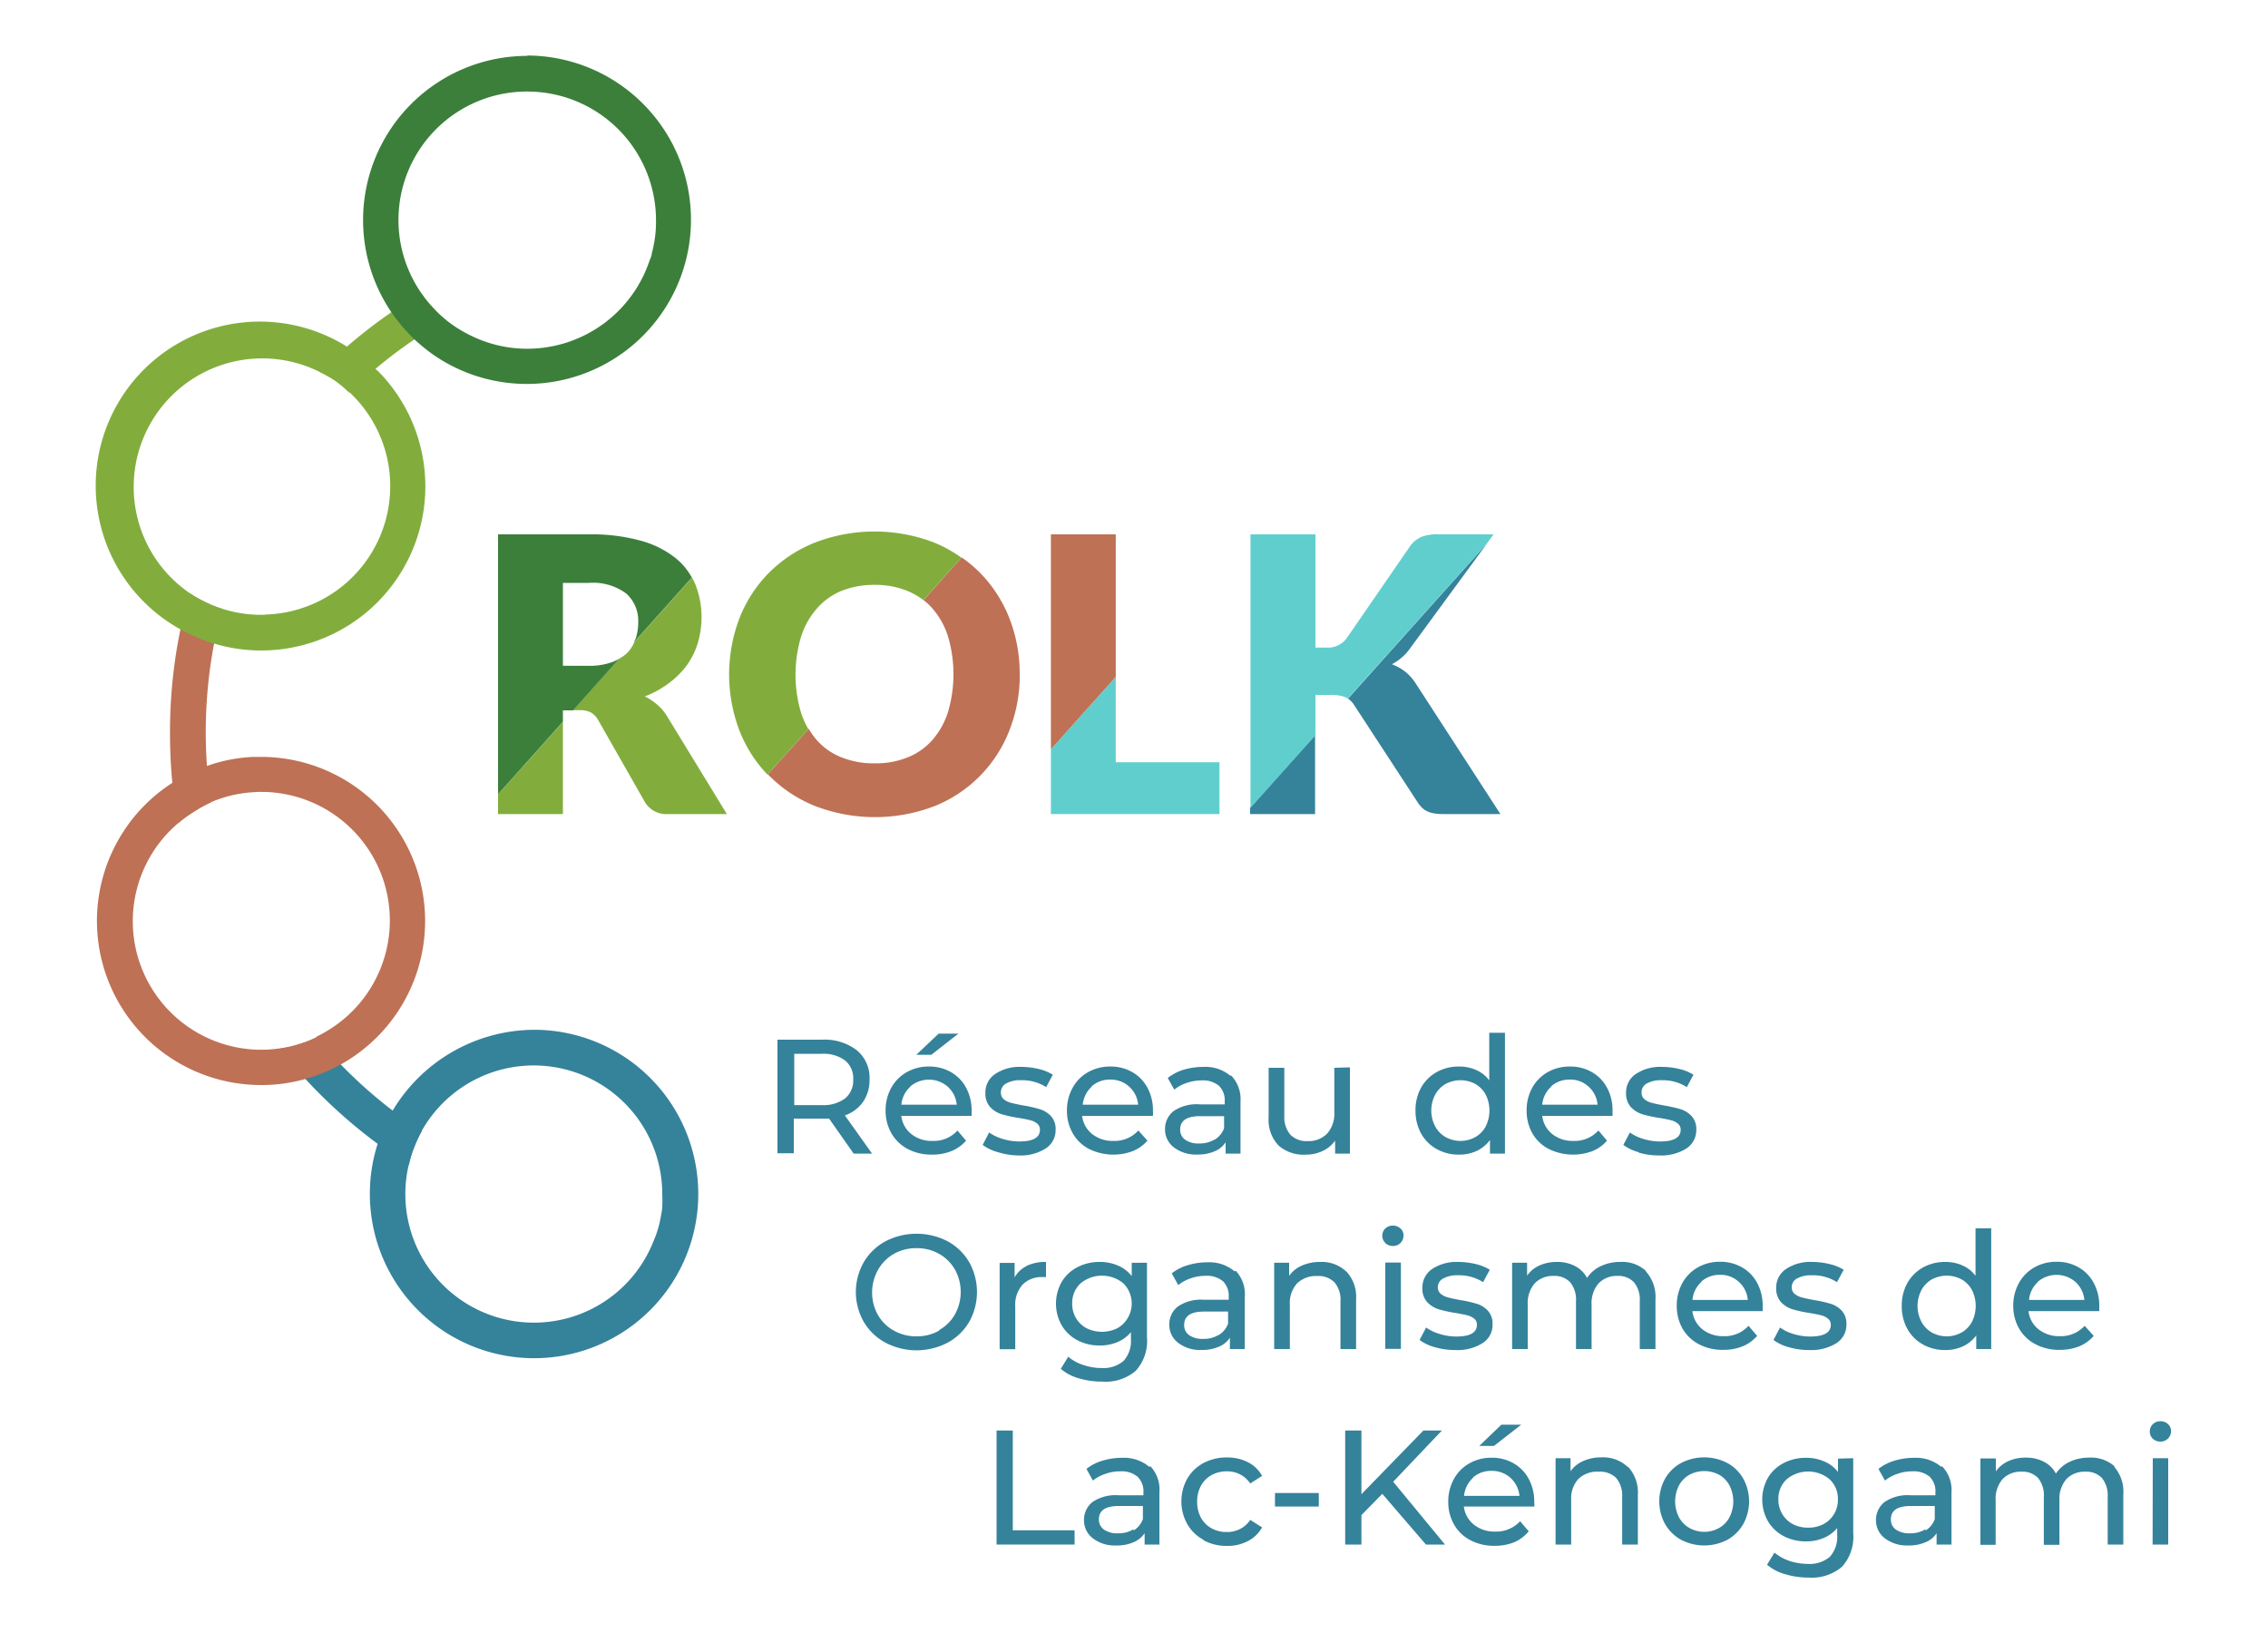 <svg id="Calque_1" data-name="Calque 1" xmlns="http://www.w3.org/2000/svg" viewBox="0 0 250 180"><defs><style>.cls-1{fill:#82ad3d;}.cls-2{fill:#be7155;}.cls-3{fill:#35829b;}.cls-4{fill:#3b7f3b;}.cls-5{fill:#61cece;}</style></defs><title>logo_rolk</title><path class="cls-1" d="M49.17,35.24c-.6.34-1.2.69-1.78,1.07s-1.14.71-1.7,1.1a50.5,50.5,0,0,0-4.28,3.23c-.5.41-1,.84-1.48,1.28h0c-.49.45-1,.89-1.44,1.36A14.13,14.13,0,0,0,37,42,13.62,13.62,0,0,0,35.24,41c.49-.49,1-1,1.49-1.43s1-.93,1.52-1.37a55,55,0,0,1,4.89-3.78c.54-.38,1.08-.74,1.63-1.09s1.12-.7,1.69-1a11.47,11.47,0,0,0,1.23,1.55,12.34,12.34,0,0,0,1.48,1.41"/><path class="cls-2" d="M24.47,67.1c-.17.63-.33,1.28-.47,1.92s-.28,1.27-.4,1.92a52.33,52.33,0,0,0-.92,9.8c0,1.25.05,2.48.13,3.71.05.67.1,1.35.18,2s.16,1.35.25,2a13.67,13.67,0,0,0-1.82,1,13.22,13.22,0,0,0-1.78,1.29c-.13-.74-.25-1.49-.35-2.24S19.1,87,19,86.29c-.18-1.83-.26-3.68-.26-5.55a55.87,55.87,0,0,1,1.15-11.37c.13-.67.28-1.34.45-2s.33-1.34.52-2a14.51,14.51,0,0,0,1.76,1,12.57,12.57,0,0,0,1.82.73"/><path class="cls-3" d="M46.52,124.65a13,13,0,0,0-.84,1.77,12,12,0,0,0-.61,2q-.89-.56-1.74-1.14c-.57-.39-1.13-.78-1.69-1.19a56.7,56.7,0,0,1-7.93-7.11c-.49-.53-1-1.08-1.46-1.65s-1-1.14-1.42-1.73a12.65,12.65,0,0,0,2.13-.48,13.17,13.17,0,0,0,1.92-.75c.43.52.88,1,1.33,1.53s.91,1,1.39,1.47a51.43,51.43,0,0,0,5.7,5.06l1.58,1.16c.54.37,1.09.75,1.64,1.1"/><path class="cls-4" d="M58.13,6.16a18.1,18.1,0,0,0-15,28.24c.37.54.77,1.06,1.19,1.56a18.51,18.51,0,0,0,1.36,1.44,19.53,19.53,0,0,0,2.11,1.72,18.1,18.1,0,1,0,10.33-33M71.66,28.54a14.22,14.22,0,0,1-13.53,9.9,14,14,0,0,1-6-1.34,14.34,14.34,0,0,1-3-1.86,12.34,12.34,0,0,1-1.48-1.41,11.47,11.47,0,0,1-1.23-1.55A14.16,14.16,0,0,1,58.13,10.09,14.19,14.19,0,0,1,72.31,24.26c0,.1,0,.21,0,.31a12.88,12.88,0,0,1-.17,2c-.08.47-.18.94-.3,1.4,0,.2-.11.4-.17.6"/><path class="cls-1" d="M42.36,41.64c-.3-.34-.62-.68-1-1a18.61,18.61,0,0,0-1.49-1.31,17.64,17.64,0,0,0-1.67-1.15A18.09,18.09,0,1,0,21.74,70.26a14.73,14.73,0,0,0,1.86.68,17.87,17.87,0,0,0,5.2.76h.09A18.09,18.09,0,0,0,42.36,41.64M29.19,67.77H28.8a14.11,14.11,0,0,1-4.33-.68,12.57,12.57,0,0,1-1.82-.73,14.51,14.51,0,0,1-1.76-1A14.17,14.17,0,0,1,35.24,41,13.62,13.62,0,0,1,37,42a13,13,0,0,1,1.53,1.25l.12.11a14.16,14.16,0,0,1-9.42,24.38"/><path class="cls-2" d="M28.8,83.43c-.27,0-.55,0-.82,0a17.44,17.44,0,0,0-5.17,1,17.66,17.66,0,0,0-1.9.79,18.09,18.09,0,0,0,7.89,34.38,17.7,17.7,0,0,0,4.91-.68,17.9,17.9,0,0,0,3.89-1.61,17.58,17.58,0,0,0,2.12-1.39A18.09,18.09,0,0,0,28.8,83.43m6.08,30.9a13.17,13.17,0,0,1-1.92.75,12.65,12.65,0,0,1-2.13.48h0a13.67,13.67,0,0,1-2,.15,14.17,14.17,0,0,1-9.16-25,13.22,13.22,0,0,1,1.78-1.29,13.67,13.67,0,0,1,1.82-1h0a13.71,13.71,0,0,1,4.43-1.08,10.38,10.38,0,0,1,1.12-.05,14.17,14.17,0,0,1,7,26.48,9.6,9.6,0,0,1-.95.5"/><path class="cls-3" d="M58.87,113.51a18.28,18.28,0,0,0-16.49,10.62,18.56,18.56,0,0,0-.74,1.92,17.86,17.86,0,0,0-.87,5.55,18.1,18.1,0,1,0,18.1-18.09M72,136.9a14.17,14.17,0,0,1-27.32-5.3,13.71,13.71,0,0,1,.38-3.22,12,12,0,0,1,.61-2,13,13,0,0,1,.84-1.77A14.17,14.17,0,0,1,73,131.6,13.56,13.56,0,0,1,73,133c0,.28-.06.56-.11.84s-.13.74-.22,1.1A12.45,12.45,0,0,1,72,136.9"/><polygon class="cls-1" points="62.05 79.57 62.05 89.73 54.9 89.73 54.9 87.56 62.05 79.57"/><path class="cls-1" d="M80.12,89.73H73.65a2.74,2.74,0,0,1-2.58-1.35l-5.13-9a2.15,2.15,0,0,0-.79-.84,2.63,2.63,0,0,0-1.28-.26h-.7l5.08-5.68h0A4,4,0,0,0,69.1,72a3.81,3.81,0,0,0,.83-1.24h0l6.35-7.1a5.6,5.6,0,0,1,.36.74A9.66,9.66,0,0,1,77.33,68a10.15,10.15,0,0,1-.4,2.84,8.52,8.52,0,0,1-1.2,2.46,9.31,9.31,0,0,1-2,2,10.4,10.4,0,0,1-2.65,1.46,6.64,6.64,0,0,1,1.34.89A5.29,5.29,0,0,1,73.56,79Z"/><path class="cls-4" d="M70.05,70.46a5.76,5.76,0,0,0,.3-1.89A4,4,0,0,0,69,65.4a6.16,6.16,0,0,0-4.09-1.15H62.05v9.14h2.88A7.3,7.3,0,0,0,67.42,73a4.87,4.87,0,0,0,.83-.38l-5.08,5.68H62.05v1.25l-7.15,8V58.9h10a20.48,20.48,0,0,1,5.7.69,10.68,10.68,0,0,1,3.85,1.91,7.25,7.25,0,0,1,1.81,2.16l-6.35,7.1c0-.1.08-.2.11-.3"/><path class="cls-2" d="M112.41,74.31a16.72,16.72,0,0,1-1.15,6.21A14.7,14.7,0,0,1,103,88.86a18.36,18.36,0,0,1-13.11,0,14.81,14.81,0,0,1-5.07-3.33,1.62,1.62,0,0,1-.18-.19l4.51-5A8.38,8.38,0,0,0,90,81.54a7.12,7.12,0,0,0,2.73,1.93,9.54,9.54,0,0,0,3.7.67,9.35,9.35,0,0,0,3.65-.67,7.16,7.16,0,0,0,2.72-1.93,8.69,8.69,0,0,0,1.71-3.1,14.72,14.72,0,0,0,0-8.25,8.69,8.69,0,0,0-1.71-3.1,6.27,6.27,0,0,0-1-.94L106,61.44a14.63,14.63,0,0,1,2,1.67,14.91,14.91,0,0,1,3.25,5,16.72,16.72,0,0,1,1.15,6.21"/><path class="cls-1" d="M106,61.44l-4.21,4.71a8,8,0,0,0-1.73-1,9.35,9.35,0,0,0-3.65-.68,9.54,9.54,0,0,0-3.7.68,7.27,7.27,0,0,0-2.73,2,8.68,8.68,0,0,0-1.7,3.1,14.72,14.72,0,0,0,0,8.25,9.46,9.46,0,0,0,.83,1.88l-4.51,5a14.68,14.68,0,0,1-3.08-4.82,17.4,17.4,0,0,1,0-12.44,14.69,14.69,0,0,1,3.26-5,14.93,14.93,0,0,1,5.07-3.32,18.29,18.29,0,0,1,13.11,0,14.83,14.83,0,0,1,3,1.66"/><polygon class="cls-5" points="134.42 84.02 134.42 89.73 115.84 89.73 115.84 82.59 122.99 74.61 122.99 84.02 134.42 84.02"/><polygon class="cls-2" points="122.99 58.9 122.99 74.61 115.84 82.59 115.84 58.9 122.99 58.9"/><polygon class="cls-3" points="144.96 81.05 144.96 89.73 137.8 89.73 137.8 89.04 144.96 81.05"/><path class="cls-3" d="M165.39,89.73H159a5.13,5.13,0,0,1-1-.09,2.54,2.54,0,0,1-.75-.25,1.93,1.93,0,0,1-.55-.41,3.33,3.33,0,0,1-.45-.57l-7-10.72a2.26,2.26,0,0,0-.66-.68l15.34-17.13-8.42,11.48a5.58,5.58,0,0,1-1,1.12,5.94,5.94,0,0,1-1.08.74,5.59,5.59,0,0,1,1.47.82,5.5,5.5,0,0,1,1.21,1.38Z"/><path class="cls-5" d="M164.63,58.9l-.72,1L148.57,77l-.3-.16a4.27,4.27,0,0,0-1.58-.24H145v4.44l-7.16,8V58.9H145V71.38h1.14a2.58,2.58,0,0,0,2.28-1l6.94-10.07a3,3,0,0,1,1.3-1.12,4.75,4.75,0,0,1,1.79-.3Z"/><path class="cls-3" d="M94.1,127.16l-2.71-3.86c-.33,0-.59,0-.79,0H87.5v3.82H85.7V114.6h4.9a5.84,5.84,0,0,1,3.85,1.17,3.94,3.94,0,0,1,1.4,3.21,4.22,4.22,0,0,1-.72,2.48,4.12,4.12,0,0,1-2,1.49l3,4.21Zm-.95-6.08a2.56,2.56,0,0,0,.9-2.1,2.52,2.52,0,0,0-.9-2.09,4,4,0,0,0-2.6-.73h-3v5.65h3a4,4,0,0,0,2.6-.73"/><path class="cls-3" d="M107.07,123H99.35a3,3,0,0,0,1.1,2,3.6,3.6,0,0,0,2.34.76,3.54,3.54,0,0,0,2.75-1.14l.95,1.11a4.28,4.28,0,0,1-1.61,1.15,5.63,5.63,0,0,1-2.14.39,5.55,5.55,0,0,1-2.68-.62,4.48,4.48,0,0,1-1.8-1.73,5,5,0,0,1-.64-2.51,5.09,5.09,0,0,1,.62-2.5,4.44,4.44,0,0,1,1.71-1.73,4.87,4.87,0,0,1,2.45-.62,4.77,4.77,0,0,1,2.43.62,4.35,4.35,0,0,1,1.67,1.73,5.28,5.28,0,0,1,.6,2.55c0,.13,0,.31,0,.52m-6.74-3.21a3,3,0,0,0-1,2h6.1a3.06,3.06,0,0,0-1-2,3.18,3.18,0,0,0-4.14,0m3.15-5.84h2.18l-3,2.34H101Z"/><path class="cls-3" d="M110,127a5,5,0,0,1-1.68-.8l.71-1.37a5.17,5.17,0,0,0,1.53.72,6.25,6.25,0,0,0,1.81.27c1.51,0,2.26-.43,2.26-1.29a.84.84,0,0,0-.3-.68,1.93,1.93,0,0,0-.76-.37c-.31-.08-.74-.17-1.3-.26a13.41,13.41,0,0,1-1.88-.41,2.94,2.94,0,0,1-1.25-.79,2.2,2.2,0,0,1-.52-1.57,2.43,2.43,0,0,1,1.08-2.07,4.83,4.83,0,0,1,2.89-.78,8.23,8.23,0,0,1,1.9.23,5.28,5.28,0,0,1,1.56.63l-.73,1.37a4.92,4.92,0,0,0-2.75-.76,3.16,3.16,0,0,0-1.67.36,1.09,1.09,0,0,0-.57,1,.9.9,0,0,0,.32.74,1.93,1.93,0,0,0,.8.39c.32.09.76.18,1.34.29a14.17,14.17,0,0,1,1.85.42,2.8,2.8,0,0,1,1.22.77,2.12,2.12,0,0,1,.5,1.5,2.39,2.39,0,0,1-1.11,2.06,5.16,5.16,0,0,1-3,.76A8,8,0,0,1,110,127"/><path class="cls-3" d="M127,123h-7.72a3,3,0,0,0,1.11,2,3.6,3.6,0,0,0,2.34.76,3.53,3.53,0,0,0,2.75-1.15l1,1.12a4.28,4.28,0,0,1-1.61,1.15,6.09,6.09,0,0,1-4.82-.23,4.41,4.41,0,0,1-1.8-1.73,4.91,4.91,0,0,1-.64-2.51,5.09,5.09,0,0,1,.62-2.5,4.38,4.38,0,0,1,1.71-1.73,4.87,4.87,0,0,1,2.45-.62,4.77,4.77,0,0,1,2.43.62,4.35,4.35,0,0,1,1.67,1.73,5.28,5.28,0,0,1,.6,2.55,3.76,3.76,0,0,1,0,.52m-6.74-3.21a3.08,3.08,0,0,0-1,2h6.11a3.06,3.06,0,0,0-1-2,3,3,0,0,0-2.07-.77,3,3,0,0,0-2.08.76"/><path class="cls-3" d="M135.69,118.53a3.75,3.75,0,0,1,1.05,2.89v5.74H135.1v-1.25a2.64,2.64,0,0,1-1.23,1,4.56,4.56,0,0,1-1.89.35,4,4,0,0,1-2.56-.77,2.47,2.47,0,0,1-1-2,2.5,2.5,0,0,1,.92-2,4.51,4.51,0,0,1,2.91-.76H135v-.34a2.22,2.22,0,0,0-.64-1.71,2.75,2.75,0,0,0-1.9-.59,5,5,0,0,0-1.66.28,4.22,4.22,0,0,0-1.36.74l-.72-1.29a5.34,5.34,0,0,1,1.76-.91,7.69,7.69,0,0,1,2.17-.31,4.29,4.29,0,0,1,3,1m-1.72,7a2.49,2.49,0,0,0,1-1.24v-1.33h-2.65q-2.19,0-2.19,1.47a1.32,1.32,0,0,0,.55,1.13,2.53,2.53,0,0,0,1.55.41,3.12,3.12,0,0,0,1.7-.44"/><path class="cls-3" d="M148.8,117.65v9.51h-1.63v-1.43a3.51,3.51,0,0,1-1.38,1.14,4.21,4.21,0,0,1-1.85.4,4.15,4.15,0,0,1-3-1,4.09,4.09,0,0,1-1.1-3.09v-5.48h1.73v5.28a3,3,0,0,0,.66,2.09,2.49,2.49,0,0,0,1.9.71,2.86,2.86,0,0,0,2.16-.83,3.27,3.27,0,0,0,.79-2.33v-4.92Z"/><path class="cls-3" d="M165.89,113.84v13.32h-1.65v-1.5a3.87,3.87,0,0,1-1.46,1.2,4.55,4.55,0,0,1-1.94.41,4.94,4.94,0,0,1-2.47-.61,4.42,4.42,0,0,1-1.72-1.71,5.16,5.16,0,0,1-.62-2.54,5.07,5.07,0,0,1,.62-2.53,4.48,4.48,0,0,1,1.72-1.71,4.94,4.94,0,0,1,2.47-.61,4.53,4.53,0,0,1,1.89.39,3.53,3.53,0,0,1,1.43,1.14v-5.25Zm-3.27,11.5a3,3,0,0,0,1.15-1.18,3.94,3.94,0,0,0,0-3.5,3,3,0,0,0-1.15-1.18,3.47,3.47,0,0,0-3.27,0,3,3,0,0,0-1.15,1.18,3.78,3.78,0,0,0,0,3.5,3,3,0,0,0,1.15,1.18,3.39,3.39,0,0,0,3.27,0"/><path class="cls-3" d="M177.72,123H170a3,3,0,0,0,1.1,2,3.6,3.6,0,0,0,2.35.76,3.51,3.51,0,0,0,2.74-1.15l.95,1.12a4.24,4.24,0,0,1-1.6,1.15,6.09,6.09,0,0,1-4.82-.23,4.44,4.44,0,0,1-1.81-1.73,5,5,0,0,1-.63-2.51,5.09,5.09,0,0,1,.61-2.5,4.51,4.51,0,0,1,1.71-1.73,4.87,4.87,0,0,1,2.45-.62,4.77,4.77,0,0,1,2.43.62,4.28,4.28,0,0,1,1.67,1.73,5.28,5.28,0,0,1,.6,2.55c0,.13,0,.31,0,.52M171,119.77a3,3,0,0,0-1,2h6.1a3,3,0,0,0-1-2,2.93,2.93,0,0,0-2.07-.77,3,3,0,0,0-2.07.76"/><path class="cls-3" d="M180.63,127a4.93,4.93,0,0,1-1.69-.8l.72-1.37a5,5,0,0,0,1.52.72,6.25,6.25,0,0,0,1.81.27c1.51,0,2.27-.43,2.27-1.29a.85.85,0,0,0-.31-.68,1.93,1.93,0,0,0-.76-.37c-.31-.08-.74-.17-1.3-.26a13.74,13.74,0,0,1-1.88-.41,3,3,0,0,1-1.25-.79,2.25,2.25,0,0,1-.52-1.57,2.43,2.43,0,0,1,1.08-2.07,4.83,4.83,0,0,1,2.89-.78,8.23,8.23,0,0,1,1.9.23,5.17,5.17,0,0,1,1.56.63l-.73,1.37a4.92,4.92,0,0,0-2.75-.76,3.19,3.19,0,0,0-1.67.36,1.09,1.09,0,0,0-.57,1,.93.93,0,0,0,.32.74,2,2,0,0,0,.8.39c.32.09.76.18,1.34.29a14.78,14.78,0,0,1,1.86.42,2.82,2.82,0,0,1,1.21.77,2.12,2.12,0,0,1,.5,1.5,2.4,2.4,0,0,1-1.1,2.06,5.22,5.22,0,0,1-3,.76,7.87,7.87,0,0,1-2.24-.31"/><path class="cls-3" d="M97.61,148a6.11,6.11,0,0,1-2.4-2.3,6.64,6.64,0,0,1,0-6.57,6.2,6.2,0,0,1,2.4-2.31,7.46,7.46,0,0,1,6.84,0,6.12,6.12,0,0,1,2.38,2.3,6.74,6.74,0,0,1,0,6.59,6.1,6.1,0,0,1-2.38,2.29,7.38,7.38,0,0,1-6.84,0m5.91-1.39a4.52,4.52,0,0,0,1.74-1.73,5.09,5.09,0,0,0,0-4.94,4.59,4.59,0,0,0-1.74-1.73,4.93,4.93,0,0,0-2.49-.63,5,5,0,0,0-2.5.63A4.64,4.64,0,0,0,96.77,140a5.09,5.09,0,0,0,0,4.94,4.57,4.57,0,0,0,1.76,1.73,5,5,0,0,0,2.5.63,4.93,4.93,0,0,0,2.49-.63"/><path class="cls-3" d="M113.17,139.53a4.76,4.76,0,0,1,2.13-.43v1.67l-.39,0a2.89,2.89,0,0,0-2.2.84,3.31,3.31,0,0,0-.8,2.38v4.73h-1.72v-9.51h1.65v1.6a3,3,0,0,1,1.33-1.26"/><path class="cls-3" d="M126.43,139.19v8.22a4.88,4.88,0,0,1-1.24,3.69,5.09,5.09,0,0,1-3.69,1.19,9,9,0,0,1-2.57-.36,5.2,5.2,0,0,1-2-1.05l.82-1.33a4.87,4.87,0,0,0,1.64.9,6.08,6.08,0,0,0,2,.34,3.41,3.41,0,0,0,2.47-.79,3.27,3.27,0,0,0,.8-2.41v-.75a3.8,3.8,0,0,1-1.5,1.1,4.92,4.92,0,0,1-1.93.37,5.2,5.2,0,0,1-2.47-.58,4.4,4.4,0,0,1-1.73-1.64,4.87,4.87,0,0,1,0-4.79,4.29,4.29,0,0,1,1.73-1.62,5.2,5.2,0,0,1,2.47-.58,4.89,4.89,0,0,1,2,.4,3.73,3.73,0,0,1,1.52,1.16v-1.47Zm-3.27,7.22a3.14,3.14,0,0,0,.67-4.95,3.7,3.7,0,0,0-4.72,0,2.93,2.93,0,0,0-.92,2.24,3,3,0,0,0,1.59,2.71,3.86,3.86,0,0,0,3.38,0"/><path class="cls-3" d="M136.21,140.07a3.75,3.75,0,0,1,1,2.89v5.74h-1.64v-1.25a2.64,2.64,0,0,1-1.23,1,4.56,4.56,0,0,1-1.89.35,3.93,3.93,0,0,1-2.56-.77,2.47,2.47,0,0,1-1-2,2.5,2.5,0,0,1,.92-2,4.51,4.51,0,0,1,2.91-.76h2.72v-.34a2.22,2.22,0,0,0-.64-1.71,2.76,2.76,0,0,0-1.91-.59,4.93,4.93,0,0,0-1.65.28,4.42,4.42,0,0,0-1.36.74l-.72-1.29a5.14,5.14,0,0,1,1.76-.9,7.35,7.35,0,0,1,2.17-.32,4.29,4.29,0,0,1,3,1m-1.72,7a2.44,2.44,0,0,0,1-1.24v-1.33h-2.65q-2.19,0-2.19,1.47a1.32,1.32,0,0,0,.55,1.13,2.53,2.53,0,0,0,1.55.41,3.12,3.12,0,0,0,1.7-.44"/><path class="cls-3" d="M148.41,140.15a4.11,4.11,0,0,1,1.07,3.08v5.47h-1.72v-5.27a2.92,2.92,0,0,0-.67-2.09,2.5,2.5,0,0,0-1.9-.69,3,3,0,0,0-2.21.81,3.2,3.2,0,0,0-.8,2.34v4.9h-1.73v-9.51h1.65v1.44a3.36,3.36,0,0,1,1.41-1.13,4.86,4.86,0,0,1,2-.4,3.92,3.92,0,0,1,2.88,1.05"/><path class="cls-3" d="M152.7,137a1.07,1.07,0,0,1-.33-.79,1.09,1.09,0,0,1,.33-.8,1.25,1.25,0,0,1,1.67,0,1,1,0,0,1,.34.78,1.14,1.14,0,0,1-1.17,1.15,1.19,1.19,0,0,1-.84-.32m0,2.15h1.72v9.51h-1.72Z"/><path class="cls-3" d="M158.17,148.5a5,5,0,0,1-1.69-.8l.72-1.37a5.17,5.17,0,0,0,1.53.72,6.2,6.2,0,0,0,1.81.27c1.51,0,2.26-.43,2.26-1.29a.84.84,0,0,0-.3-.68,2,2,0,0,0-.77-.37c-.3-.08-.74-.16-1.3-.26a13.55,13.55,0,0,1-1.87-.41,2.94,2.94,0,0,1-1.25-.79,2.18,2.18,0,0,1-.52-1.56,2.45,2.45,0,0,1,1.07-2.08,4.86,4.86,0,0,1,2.9-.78,8.29,8.29,0,0,1,1.9.23,5.39,5.39,0,0,1,1.56.63l-.74,1.37a4.86,4.86,0,0,0-2.74-.76,3.16,3.16,0,0,0-1.67.36,1.08,1.08,0,0,0-.58.95.91.91,0,0,0,.33.74,2,2,0,0,0,.79.39c.32.09.77.18,1.34.29a14,14,0,0,1,1.86.42,2.76,2.76,0,0,1,1.21.77,2.09,2.09,0,0,1,.5,1.5,2.36,2.36,0,0,1-1.1,2.06,5.2,5.2,0,0,1-3,.76,8,8,0,0,1-2.24-.31"/><path class="cls-3" d="M181.42,140.14a4.18,4.18,0,0,1,1.06,3.09v5.47h-1.73v-5.27a3,3,0,0,0-.64-2.09,2.35,2.35,0,0,0-1.82-.7,2.76,2.76,0,0,0-2.08.82,3.32,3.32,0,0,0-.77,2.34v4.9h-1.72v-5.27a3.05,3.05,0,0,0-.64-2.09,2.36,2.36,0,0,0-1.82-.7,2.76,2.76,0,0,0-2.09.82,3.32,3.32,0,0,0-.77,2.34v4.9h-1.72v-9.51h1.65v1.42a3.31,3.31,0,0,1,1.36-1.12,4.57,4.57,0,0,1,1.92-.39,4.19,4.19,0,0,1,2,.45,3.17,3.17,0,0,1,1.33,1.31,3.65,3.65,0,0,1,1.5-1.29,4.89,4.89,0,0,1,2.16-.47,3.85,3.85,0,0,1,2.84,1"/><path class="cls-3" d="M194.27,144.52h-7.72a3,3,0,0,0,1.1,2,3.6,3.6,0,0,0,2.35.76,3.53,3.53,0,0,0,2.74-1.14l.95,1.11a4.24,4.24,0,0,1-1.6,1.15,5.68,5.68,0,0,1-2.15.39,5.54,5.54,0,0,1-2.67-.62,4.44,4.44,0,0,1-1.81-1.73,5,5,0,0,1-.63-2.51,5.09,5.09,0,0,1,.61-2.5,4.51,4.51,0,0,1,1.71-1.73,4.87,4.87,0,0,1,2.45-.62,4.77,4.77,0,0,1,2.43.62,4.35,4.35,0,0,1,1.67,1.73,5.28,5.28,0,0,1,.6,2.55c0,.13,0,.31,0,.52m-6.74-3.21a3,3,0,0,0-1,2h6.1a3,3,0,0,0-1-2,2.93,2.93,0,0,0-2.07-.77,3,3,0,0,0-2.07.76"/><path class="cls-3" d="M197.18,148.5a5,5,0,0,1-1.69-.8l.72-1.37a5,5,0,0,0,1.52.72,6.25,6.25,0,0,0,1.81.27c1.51,0,2.27-.43,2.27-1.29a.85.85,0,0,0-.31-.68,1.93,1.93,0,0,0-.76-.37c-.31-.08-.74-.16-1.3-.26a13.74,13.74,0,0,1-1.88-.41,3,3,0,0,1-1.25-.79,2.22,2.22,0,0,1-.52-1.56,2.44,2.44,0,0,1,1.08-2.08,4.83,4.83,0,0,1,2.89-.78,8.16,8.16,0,0,1,1.9.23,5.35,5.35,0,0,1,1.57.63l-.74,1.37a4.89,4.89,0,0,0-2.75-.76,3.19,3.19,0,0,0-1.67.36,1.09,1.09,0,0,0-.57.95.93.93,0,0,0,.32.74,2,2,0,0,0,.8.39c.32.09.76.18,1.34.29a14.78,14.78,0,0,1,1.86.42,2.82,2.82,0,0,1,1.21.77,2.14,2.14,0,0,1,.5,1.5,2.39,2.39,0,0,1-1.1,2.06,5.22,5.22,0,0,1-3,.76,7.87,7.87,0,0,1-2.24-.31"/><path class="cls-3" d="M219.49,135.39V148.7h-1.65v-1.5a3.87,3.87,0,0,1-1.46,1.2,4.55,4.55,0,0,1-1.94.41,4.94,4.94,0,0,1-2.47-.61,4.42,4.42,0,0,1-1.72-1.71,5.14,5.14,0,0,1-.62-2.54,5.07,5.07,0,0,1,.62-2.53,4.48,4.48,0,0,1,1.72-1.71,4.94,4.94,0,0,1,2.47-.61,4.53,4.53,0,0,1,1.89.39,3.53,3.53,0,0,1,1.43,1.14v-5.24Zm-3.27,11.49a3,3,0,0,0,1.15-1.18,3.94,3.94,0,0,0,0-3.5,3,3,0,0,0-1.15-1.18,3.47,3.47,0,0,0-3.27,0,3,3,0,0,0-1.15,1.18,3.78,3.78,0,0,0,0,3.5,3,3,0,0,0,1.15,1.18,3.39,3.39,0,0,0,3.27,0"/><path class="cls-3" d="M231.32,144.52H223.6a3,3,0,0,0,1.1,2,3.6,3.6,0,0,0,2.34.76,3.54,3.54,0,0,0,2.75-1.14l1,1.11a4.24,4.24,0,0,1-1.6,1.15,5.68,5.68,0,0,1-2.15.39,5.51,5.51,0,0,1-2.67-.62,4.44,4.44,0,0,1-1.81-1.73,5,5,0,0,1-.64-2.51,5.09,5.09,0,0,1,.62-2.5,4.44,4.44,0,0,1,1.71-1.73,4.87,4.87,0,0,1,2.45-.62,4.77,4.77,0,0,1,2.43.62,4.35,4.35,0,0,1,1.67,1.73,5.28,5.28,0,0,1,.6,2.55c0,.13,0,.31,0,.52m-6.74-3.21a3,3,0,0,0-1,2h6.1a3.06,3.06,0,0,0-1-2,3.18,3.18,0,0,0-4.14,0"/><polygon class="cls-3" points="109.85 157.68 111.64 157.68 111.64 168.68 118.45 168.68 118.45 170.25 109.85 170.25 109.85 157.68"/><path class="cls-3" d="M126.8,161.61a3.75,3.75,0,0,1,1,2.89v5.75h-1.63V169a2.74,2.74,0,0,1-1.23,1,4.6,4.6,0,0,1-1.9.35,3.92,3.92,0,0,1-2.55-.77,2.47,2.47,0,0,1-1-2,2.51,2.51,0,0,1,.91-2,4.51,4.51,0,0,1,2.91-.76h2.73v-.34a2.22,2.22,0,0,0-.65-1.71,2.74,2.74,0,0,0-1.9-.59,4.93,4.93,0,0,0-1.65.28,4.36,4.36,0,0,0-1.37.74l-.71-1.29a5.27,5.27,0,0,1,1.75-.9,7.42,7.42,0,0,1,2.18-.32,4.33,4.33,0,0,1,3,1m-1.71,7a2.49,2.49,0,0,0,1-1.24V166h-2.66q-2.19,0-2.19,1.47a1.33,1.33,0,0,0,.56,1.13,2.49,2.49,0,0,0,1.54.41,3.16,3.16,0,0,0,1.71-.44"/><path class="cls-3" d="M132.65,169.72a4.49,4.49,0,0,1-1.78-1.73,5.15,5.15,0,0,1,0-5,4.53,4.53,0,0,1,1.78-1.72,5.4,5.4,0,0,1,2.6-.62,5,5,0,0,1,2.3.52,3.69,3.69,0,0,1,1.57,1.51l-1.31.84a3,3,0,0,0-1.11-1,3.12,3.12,0,0,0-1.47-.34,3.48,3.48,0,0,0-1.68.41,3,3,0,0,0-1.17,1.18,3.57,3.57,0,0,0-.42,1.75,3.62,3.62,0,0,0,.42,1.77,2.93,2.93,0,0,0,1.17,1.17,3.37,3.37,0,0,0,1.68.41,3.12,3.12,0,0,0,1.47-.34,2.84,2.84,0,0,0,1.11-1l1.31.83a3.75,3.75,0,0,1-1.57,1.51,4.79,4.79,0,0,1-2.3.53,5.29,5.29,0,0,1-2.6-.63"/><rect class="cls-3" x="140.54" y="164.57" width="4.83" height="1.49"/><polygon class="cls-3" points="152.37 164.66 150.07 167 150.07 170.25 148.28 170.25 148.28 157.68 150.07 157.68 150.07 164.7 156.9 157.68 158.94 157.68 153.57 163.33 159.28 170.25 157.18 170.25 152.37 164.66"/><path class="cls-3" d="M169.08,166.06h-7.72a3,3,0,0,0,1.11,2,3.6,3.6,0,0,0,2.34.76,3.55,3.55,0,0,0,2.75-1.14l.95,1.11A4.28,4.28,0,0,1,166.9,170a5.63,5.63,0,0,1-2.14.39,5.55,5.55,0,0,1-2.68-.62,4.35,4.35,0,0,1-1.8-1.73,4.91,4.91,0,0,1-.64-2.51,5.12,5.12,0,0,1,.62-2.5,4.38,4.38,0,0,1,1.71-1.73,4.87,4.87,0,0,1,2.45-.62,4.77,4.77,0,0,1,2.43.62,4.35,4.35,0,0,1,1.67,1.73,5.31,5.31,0,0,1,.6,2.55,3.76,3.76,0,0,1,0,.52m-6.74-3.21a3.08,3.08,0,0,0-1,2h6.11a3.06,3.06,0,0,0-1-2,3,3,0,0,0-2.07-.76,3,3,0,0,0-2.08.75m3.15-5.84h2.19l-3,2.34h-1.62Z"/><path class="cls-3" d="M179.47,161.69a4.15,4.15,0,0,1,1.07,3.08v5.48h-1.73V165a3,3,0,0,0-.66-2.09,2.52,2.52,0,0,0-1.9-.69A3,3,0,0,0,174,163a3.2,3.2,0,0,0-.81,2.34v4.91h-1.72v-9.52h1.65v1.44a3.3,3.3,0,0,1,1.41-1.13,4.79,4.79,0,0,1,2-.4,3.92,3.92,0,0,1,2.88,1.05"/><path class="cls-3" d="M185.31,169.73a4.62,4.62,0,0,1-1.77-1.74,5.2,5.2,0,0,1,0-5,4.53,4.53,0,0,1,1.77-1.73,5.53,5.53,0,0,1,5.09,0,4.5,4.5,0,0,1,1.76,1.73,5.2,5.2,0,0,1,0,5,4.6,4.6,0,0,1-1.76,1.74,5.53,5.53,0,0,1-5.09,0m4.19-1.31a2.88,2.88,0,0,0,1.14-1.18,3.86,3.86,0,0,0,0-3.5,2.88,2.88,0,0,0-1.14-1.18,3.49,3.49,0,0,0-3.28,0,3,3,0,0,0-1.15,1.18,3.86,3.86,0,0,0,0,3.5,3,3,0,0,0,1.15,1.18,3.34,3.34,0,0,0,3.28,0"/><path class="cls-3" d="M204.28,160.73V169a4.92,4.92,0,0,1-1.23,3.69,5.13,5.13,0,0,1-3.7,1.2,9,9,0,0,1-2.57-.37,5.2,5.2,0,0,1-2-1.05l.82-1.33a5.07,5.07,0,0,0,1.64.91,6.33,6.33,0,0,0,2,.33,3.41,3.41,0,0,0,2.47-.79,3.27,3.27,0,0,0,.8-2.41v-.75a3.8,3.8,0,0,1-1.5,1.1,4.88,4.88,0,0,1-1.93.37,5.2,5.2,0,0,1-2.47-.58,4.4,4.4,0,0,1-1.73-1.64,4.87,4.87,0,0,1,0-4.79,4.29,4.29,0,0,1,1.73-1.62,5.2,5.2,0,0,1,2.47-.58,4.89,4.89,0,0,1,2,.4,3.67,3.67,0,0,1,1.52,1.16v-1.47ZM201,168a3,3,0,0,0,1.59-2.71,2.93,2.93,0,0,0-.92-2.24,3.7,3.7,0,0,0-4.72,0,2.93,2.93,0,0,0-.92,2.24,3.06,3.06,0,0,0,.43,1.6,3,3,0,0,0,1.16,1.11,3.64,3.64,0,0,0,1.7.39A3.59,3.59,0,0,0,201,168"/><path class="cls-3" d="M214.06,161.61a3.75,3.75,0,0,1,1.05,2.89v5.75h-1.64V169a2.64,2.64,0,0,1-1.23,1,4.56,4.56,0,0,1-1.89.35,4,4,0,0,1-2.56-.77,2.47,2.47,0,0,1-1-2,2.52,2.52,0,0,1,.92-2,4.51,4.51,0,0,1,2.91-.76h2.72v-.34a2.22,2.22,0,0,0-.64-1.71,2.75,2.75,0,0,0-1.9-.59,5,5,0,0,0-1.66.28,4.42,4.42,0,0,0-1.36.74l-.72-1.29a5.32,5.32,0,0,1,1.76-.9,7.35,7.35,0,0,1,2.17-.32,4.34,4.34,0,0,1,3,1m-1.72,7a2.44,2.44,0,0,0,1-1.24V166h-2.65q-2.19,0-2.19,1.47a1.32,1.32,0,0,0,.55,1.13,2.55,2.55,0,0,0,1.55.41,3.1,3.1,0,0,0,1.7-.44"/><path class="cls-3" d="M233.05,161.68a4.19,4.19,0,0,1,1,3.09v5.48h-1.72V165a3.05,3.05,0,0,0-.64-2.09,2.36,2.36,0,0,0-1.82-.69,2.76,2.76,0,0,0-2.09.81,3.33,3.33,0,0,0-.77,2.35v4.9h-1.72V165a3,3,0,0,0-.64-2.09,2.34,2.34,0,0,0-1.82-.69,2.73,2.73,0,0,0-2.08.81,3.28,3.28,0,0,0-.77,2.35v4.9H218.3v-9.52H220v1.42a3.41,3.41,0,0,1,1.37-1.12,4.51,4.51,0,0,1,1.92-.39,4.18,4.18,0,0,1,2,.45,3.11,3.11,0,0,1,1.33,1.31,3.65,3.65,0,0,1,1.5-1.29,4.89,4.89,0,0,1,2.16-.47,3.89,3.89,0,0,1,2.85,1"/><path class="cls-3" d="M237.3,158.58a1.07,1.07,0,0,1-.33-.79,1.09,1.09,0,0,1,.33-.8,1.14,1.14,0,0,1,.84-.33,1.16,1.16,0,0,1,.83.31,1,1,0,0,1,.34.78,1.14,1.14,0,0,1-1.17,1.15,1.17,1.17,0,0,1-.84-.32m0,2.15H239v9.52h-1.72Z"/></svg>